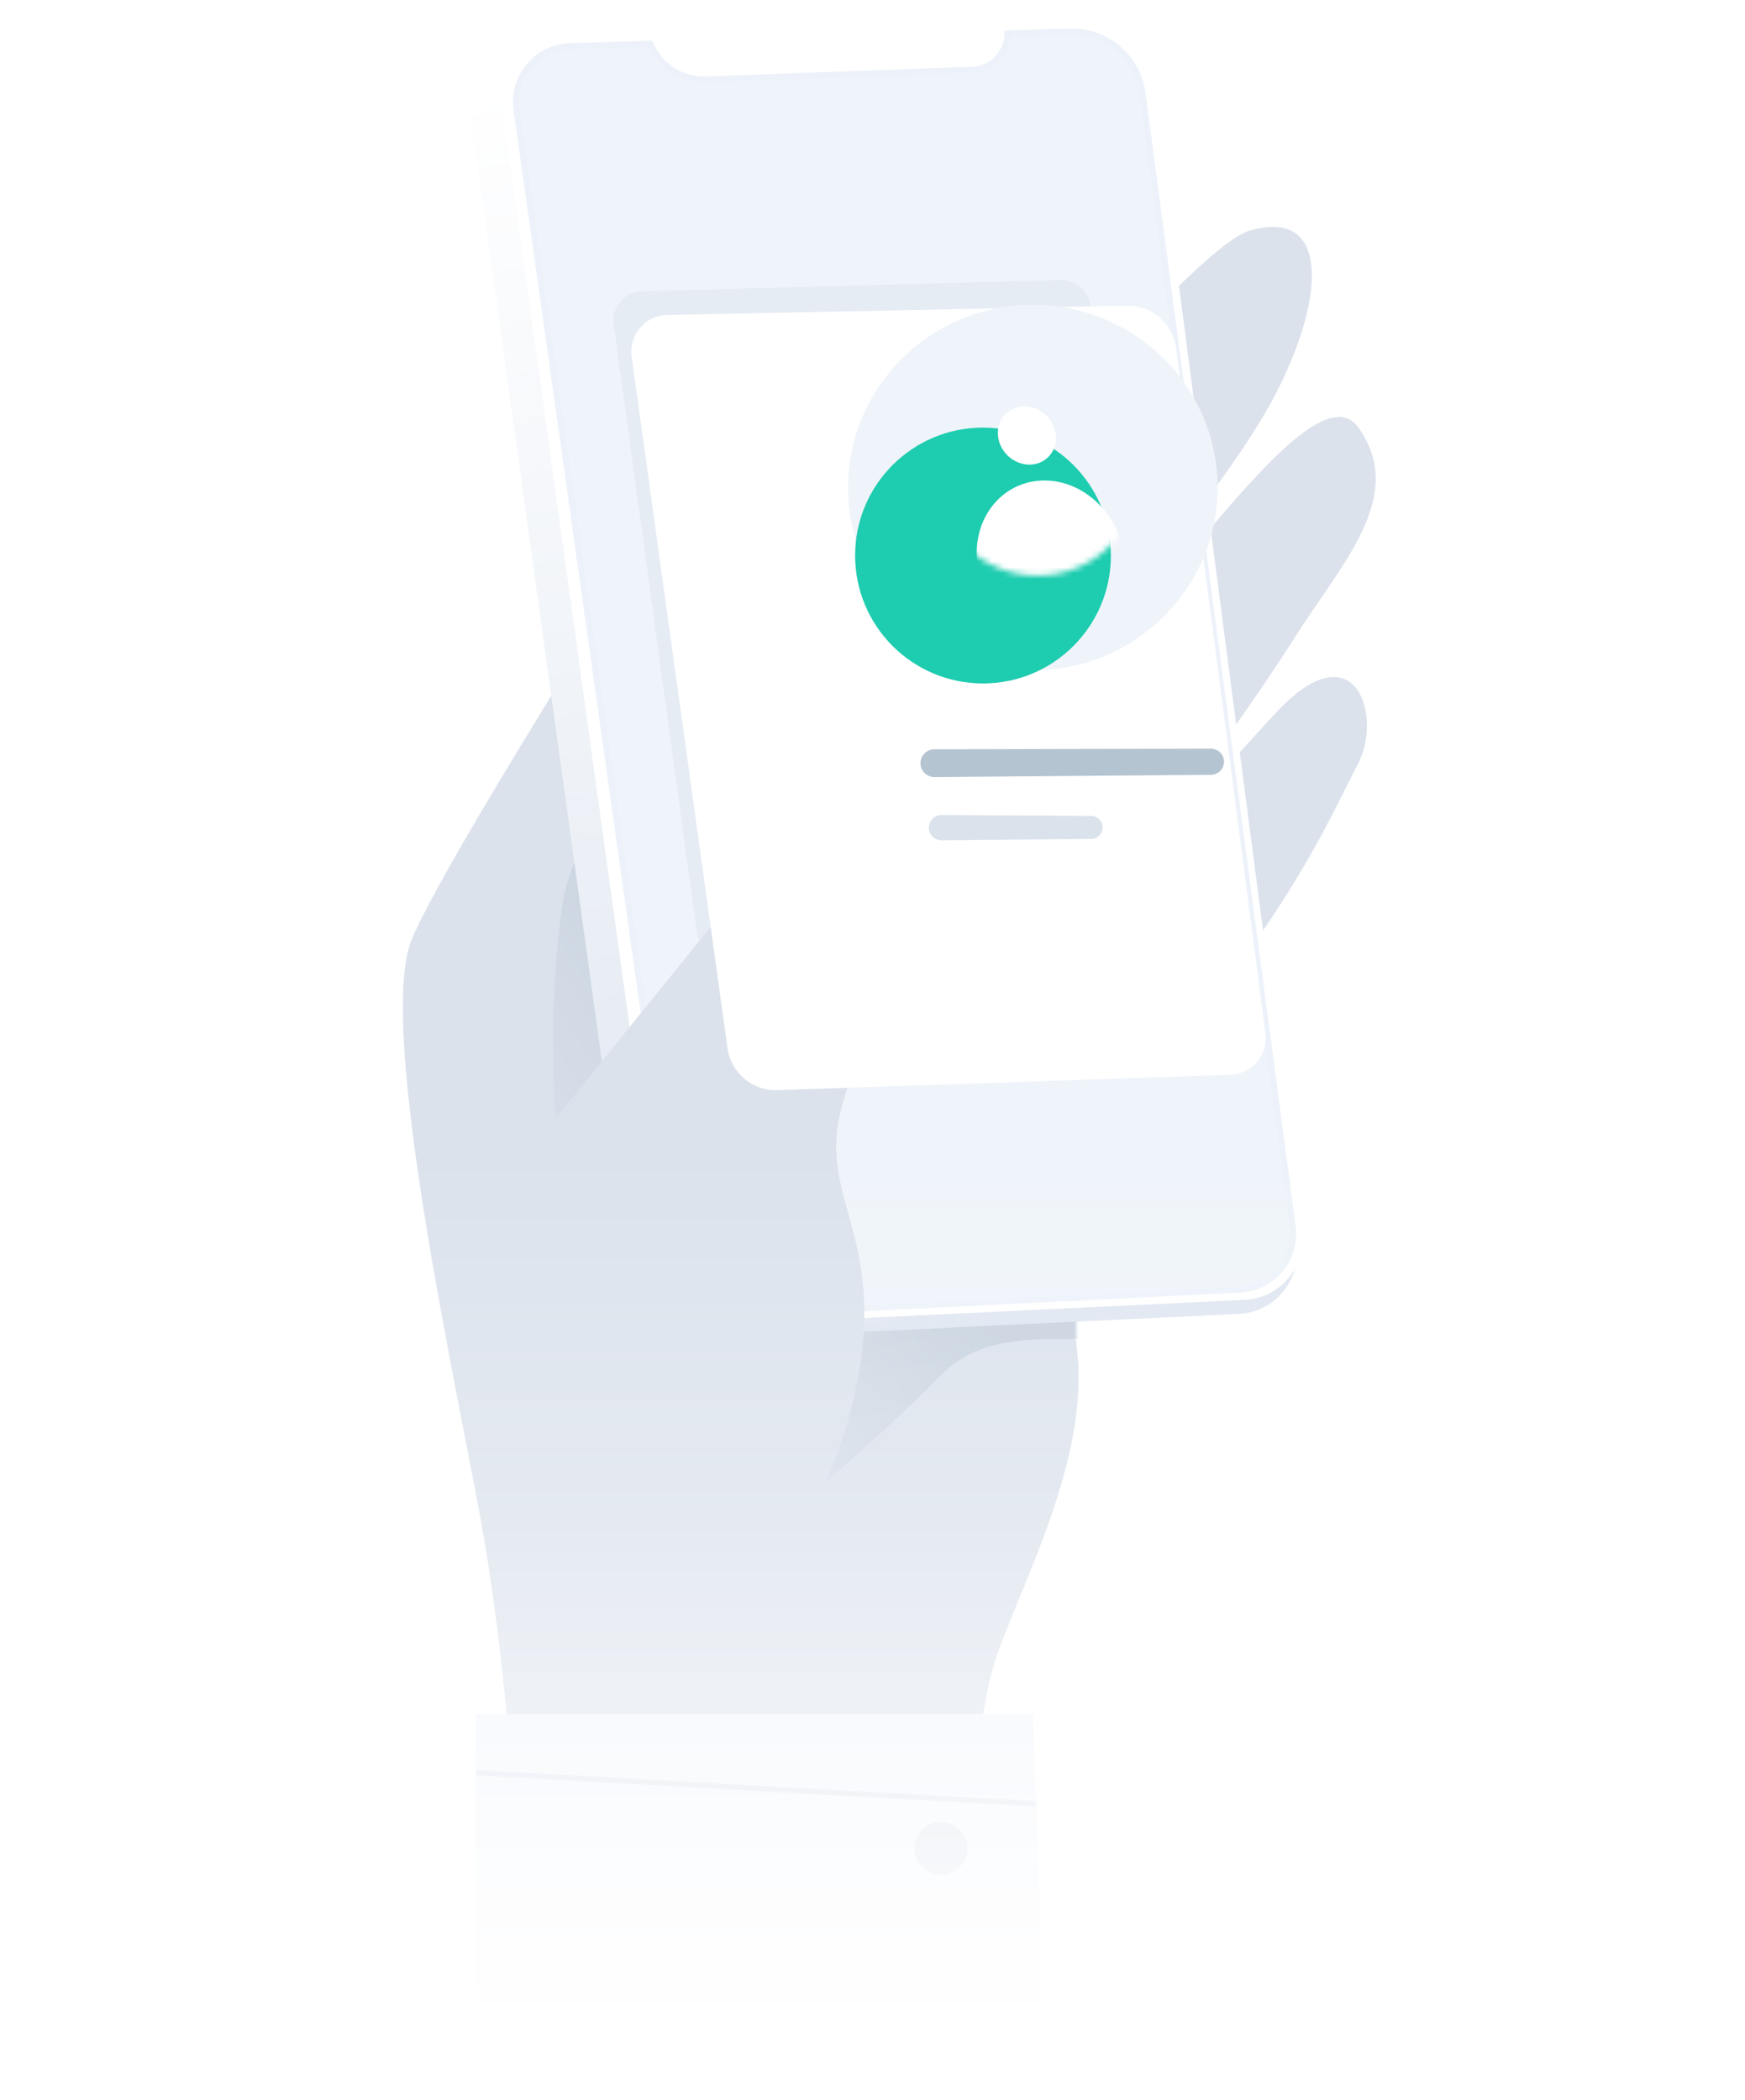 <svg width="300" height="361" viewBox="0 0 300 361" fill="none" xmlns="http://www.w3.org/2000/svg">
<mask id="mask0_7_11959" style="mask-type:alpha" maskUnits="userSpaceOnUse" x="0" y="0" width="300" height="346">
<path d="M0 10C0 4.477 4.477 0 10 0H300V346H10C4.477 346 0 341.523 0 336V10Z" fill="#1D2A8D"/>
</mask>
<g mask="url(#mask0_7_11959)">
<mask id="mask1_7_11959" style="mask-type:alpha" maskUnits="userSpaceOnUse" x="22" y="-23" width="257" height="409">
<rect x="22" y="-23" width="256.307" height="409" fill="url(#paint0_linear_7_11959)"/>
</mask>
<g mask="url(#mask1_7_11959)">
<path fill-rule="evenodd" clip-rule="evenodd" d="M109.491 96.061C109.491 96.061 76.837 147.326 70.851 161.287C64.866 175.247 77.368 233.063 82.338 259.531C87.308 285.999 88.708 316.025 88.708 316.025H168.365C168.365 316.025 166.534 297.396 171.878 283.179C177.222 268.961 187.409 249.211 185.098 231.377C182.787 213.542 204.221 178.209 214.782 163.329C225.342 148.45 229.444 139.095 233.56 131.095C237.676 123.094 233.041 107.756 219.311 122.556C205.58 137.357 190.027 155.866 190.027 155.866C190.027 155.866 214.095 123.11 222.313 110.022C230.53 96.934 241.977 85.409 233.56 73.521C225.142 61.634 196.332 110.022 172.075 131.835C209.42 83.846 216.949 74.463 222.313 61.16C227.677 47.857 227.082 36.022 214.782 39.666C202.482 43.309 142.801 118.358 142.801 118.358L109.491 96.061Z" fill="#DBE2EC"/>
<mask id="mask2_7_11959" style="mask-type:luminance" maskUnits="userSpaceOnUse" x="69" y="38" width="168" height="279">
<path fill-rule="evenodd" clip-rule="evenodd" d="M109.491 96.061C109.491 96.061 76.837 147.326 70.851 161.287C64.866 175.247 77.368 233.063 82.338 259.531C87.308 285.999 88.708 316.025 88.708 316.025H168.365C168.365 316.025 166.534 297.396 171.878 283.179C177.222 268.961 187.409 249.211 185.098 231.377C182.787 213.542 204.221 178.209 214.782 163.329C225.342 148.45 229.444 139.095 233.56 131.095C237.676 123.094 233.041 107.756 219.311 122.556C205.58 137.357 190.027 155.866 190.027 155.866C190.027 155.866 214.095 123.11 222.313 110.022C230.53 96.934 241.977 85.409 233.56 73.521C225.142 61.634 196.332 110.022 172.075 131.835C209.42 83.846 216.949 74.463 222.313 61.16C227.677 47.857 227.082 36.022 214.782 39.666C202.482 43.309 142.801 118.358 142.801 118.358L109.491 96.061Z" fill="white"/>
</mask>
<g mask="url(#mask2_7_11959)">
<path fill-rule="evenodd" clip-rule="evenodd" d="M134.036 261.636C134.036 261.636 151.44 246.952 161.757 236.396C172.075 225.84 188.395 233.063 198.281 228.122C208.167 223.182 134.036 101.914 134.036 101.914C134.036 101.914 100.112 134.675 96.775 154.961C95.688 161.571 93.556 182.296 96.775 204.913C99.994 227.53 134.036 261.636 134.036 261.636Z" fill="url(#paint1_linear_7_11959)"/>
</g>
<path fill-rule="evenodd" clip-rule="evenodd" d="M80.828 19.026C80.06 13.482 83.788 8.314 89.292 7.294L96.404 5.976H179.496C186.393 5.976 192.257 11.013 193.297 17.831L223.471 215.678L222.411 218.775C221.02 222.837 217.291 225.639 213.002 225.843L122.91 230.133C115.695 230.477 109.409 225.26 108.417 218.105L80.828 19.026Z" fill="url(#paint2_linear_7_11959)"/>
<path fill-rule="evenodd" clip-rule="evenodd" d="M86.294 18.075C85.438 11.898 90.138 6.346 96.371 6.171L184.118 3.711C191.277 3.511 197.427 8.76 198.353 15.862L223.872 211.616C224.664 217.686 220.102 223.137 213.988 223.428L128.144 227.516C120.929 227.859 114.643 222.642 113.652 215.487L86.294 18.075Z" fill="white"/>
<mask id="path-8-outside-1_7_11959" maskUnits="userSpaceOnUse" x="87.707" y="4.419" width="136" height="222" fill="black">
<rect fill="white" x="87.707" y="4.419" width="136" height="222"/>
<path fill-rule="evenodd" clip-rule="evenodd" d="M111.803 7.53L98.027 7.931C92.309 8.098 88.005 13.199 88.803 18.863L116.465 215.327C117.346 221.585 122.855 226.138 129.166 225.825L213.19 221.658C218.794 221.38 222.966 216.375 222.229 210.812L196.426 16.03C195.604 9.822 190.22 5.242 183.96 5.424L173.199 5.738C173.213 9.055 170.589 11.855 167.199 11.979L121.406 13.662C117.235 13.816 113.413 11.367 111.803 7.53Z"/>
</mask>
<path fill-rule="evenodd" clip-rule="evenodd" d="M111.803 7.53L98.027 7.931C92.309 8.098 88.005 13.199 88.803 18.863L116.465 215.327C117.346 221.585 122.855 226.138 129.166 225.825L213.19 221.658C218.794 221.38 222.966 216.375 222.229 210.812L196.426 16.03C195.604 9.822 190.22 5.242 183.96 5.424L173.199 5.738C173.213 9.055 170.589 11.855 167.199 11.979L121.406 13.662C117.235 13.816 113.413 11.367 111.803 7.53Z" fill="#EFF4FA"/>
<path d="M98.027 7.931L98.012 7.408L98.027 7.931ZM111.803 7.53L112.286 7.327L112.147 6.996L111.788 7.006L111.803 7.53ZM88.803 18.863L89.321 18.79L88.803 18.863ZM116.465 215.327L116.983 215.255L116.465 215.327ZM129.166 225.825L129.192 226.348L129.166 225.825ZM213.19 221.658L213.215 222.181H213.215L213.19 221.658ZM222.229 210.812L222.748 210.743L222.229 210.812ZM196.426 16.03L196.945 15.962L196.426 16.03ZM183.96 5.424L183.975 5.948L183.96 5.424ZM173.199 5.738L173.184 5.215L172.674 5.23L172.676 5.741L173.199 5.738ZM167.199 11.979L167.219 12.502L167.199 11.979ZM121.406 13.662L121.386 13.139L121.406 13.662ZM98.042 8.455L111.818 8.053L111.788 7.006L98.012 7.408L98.042 8.455ZM89.321 18.79C88.567 13.435 92.636 8.612 98.042 8.455L98.012 7.408C91.982 7.584 87.443 12.963 88.284 18.936L89.321 18.79ZM116.983 215.255L89.321 18.79L88.284 18.936L115.947 215.4L116.983 215.255ZM129.14 225.302C123.099 225.602 117.827 221.244 116.983 215.255L115.947 215.4C116.865 221.926 122.61 226.674 129.192 226.348L129.14 225.302ZM213.164 221.136L129.14 225.302L129.192 226.348L213.215 222.181L213.164 221.136ZM221.71 210.881C222.407 216.14 218.462 220.873 213.164 221.136L213.215 222.181C219.126 221.888 223.525 216.609 222.748 210.743L221.71 210.881ZM195.907 16.099L221.71 210.881L222.748 210.743L196.945 15.962L195.907 16.099ZM183.975 5.948C189.967 5.773 195.12 10.157 195.907 16.099L196.945 15.962C196.087 9.488 190.473 4.711 183.945 4.901L183.975 5.948ZM173.215 6.262L183.975 5.948L183.945 4.901L173.184 5.215L173.215 6.262ZM172.676 5.741C172.689 8.778 170.285 11.342 167.18 11.456L167.219 12.502C170.894 12.367 173.738 9.332 173.723 5.736L172.676 5.741ZM167.18 11.456L121.386 13.139L121.425 14.185L167.219 12.502L167.18 11.456ZM121.386 13.139C117.434 13.284 113.812 10.964 112.286 7.327L111.32 7.732C113.014 11.77 117.036 14.347 121.425 14.185L121.386 13.139Z" fill="#EDF2FA" mask="url(#path-8-outside-1_7_11959)"/>
<mask id="mask3_7_11959" style="mask-type:luminance" maskUnits="userSpaceOnUse" x="88" y="4" width="135" height="223">
<mask id="path-10-outside-2_7_11959" maskUnits="userSpaceOnUse" x="87.707" y="4.419" width="136" height="222" fill="black">
<rect fill="white" x="87.707" y="4.419" width="136" height="222"/>
<path fill-rule="evenodd" clip-rule="evenodd" d="M111.803 7.53L98.027 7.931C92.309 8.098 88.005 13.199 88.803 18.863L116.465 215.327C117.346 221.585 122.855 226.138 129.166 225.825L213.19 221.658C218.794 221.38 222.966 216.375 222.229 210.812L196.426 16.03C195.604 9.822 190.22 5.242 183.96 5.424L173.199 5.738C173.213 9.055 170.589 11.855 167.199 11.979L121.406 13.662C117.235 13.816 113.413 11.367 111.803 7.53Z"/>
</mask>
<path fill-rule="evenodd" clip-rule="evenodd" d="M111.803 7.53L98.027 7.931C92.309 8.098 88.005 13.199 88.803 18.863L116.465 215.327C117.346 221.585 122.855 226.138 129.166 225.825L213.19 221.658C218.794 221.38 222.966 216.375 222.229 210.812L196.426 16.03C195.604 9.822 190.22 5.242 183.96 5.424L173.199 5.738C173.213 9.055 170.589 11.855 167.199 11.979L121.406 13.662C117.235 13.816 113.413 11.367 111.803 7.53Z" fill="white"/>
<path d="M98.027 7.931L98.012 7.408L98.027 7.931ZM111.803 7.53L112.286 7.327L112.147 6.996L111.788 7.006L111.803 7.53ZM88.803 18.863L89.321 18.79L88.803 18.863ZM116.465 215.327L116.983 215.255L116.465 215.327ZM129.166 225.825L129.192 226.348L129.166 225.825ZM213.19 221.658L213.215 222.181H213.215L213.19 221.658ZM222.229 210.812L222.748 210.743L222.229 210.812ZM196.426 16.03L196.945 15.962L196.426 16.03ZM183.96 5.424L183.975 5.948L183.96 5.424ZM173.199 5.738L173.184 5.215L172.674 5.23L172.676 5.741L173.199 5.738ZM167.199 11.979L167.219 12.502L167.199 11.979ZM121.406 13.662L121.386 13.139L121.406 13.662ZM98.042 8.455L111.818 8.053L111.788 7.006L98.012 7.408L98.042 8.455ZM89.321 18.79C88.567 13.435 92.636 8.612 98.042 8.455L98.012 7.408C91.982 7.584 87.443 12.963 88.284 18.936L89.321 18.79ZM116.983 215.255L89.321 18.79L88.284 18.936L115.947 215.4L116.983 215.255ZM129.14 225.302C123.099 225.602 117.827 221.244 116.983 215.255L115.947 215.4C116.865 221.926 122.61 226.674 129.192 226.348L129.14 225.302ZM213.164 221.136L129.14 225.302L129.192 226.348L213.215 222.181L213.164 221.136ZM221.71 210.881C222.407 216.14 218.462 220.873 213.164 221.136L213.215 222.181C219.126 221.888 223.525 216.609 222.748 210.743L221.71 210.881ZM195.907 16.099L221.71 210.881L222.748 210.743L196.945 15.962L195.907 16.099ZM183.975 5.948C189.967 5.773 195.12 10.157 195.907 16.099L196.945 15.962C196.087 9.488 190.473 4.711 183.945 4.901L183.975 5.948ZM173.215 6.262L183.975 5.948L183.945 4.901L173.184 5.215L173.215 6.262ZM172.676 5.741C172.689 8.778 170.285 11.342 167.18 11.456L167.219 12.502C170.894 12.367 173.738 9.332 173.723 5.736L172.676 5.741ZM167.18 11.456L121.386 13.139L121.425 14.185L167.219 12.502L167.18 11.456ZM121.386 13.139C117.434 13.284 113.812 10.964 112.286 7.327L111.32 7.732C113.014 11.77 117.036 14.347 121.425 14.185L121.386 13.139Z" fill="white" mask="url(#path-10-outside-2_7_11959)"/>
</mask>
<g mask="url(#mask3_7_11959)">
<path opacity="0.2" fill-rule="evenodd" clip-rule="evenodd" d="M105.509 55.724C105.108 52.791 107.342 50.159 110.302 50.079L182.346 48.124C184.882 48.055 187.063 49.906 187.408 52.419L201.731 156.749C202.132 159.672 199.916 162.299 196.968 162.397L124.921 164.774C122.374 164.858 120.175 163.003 119.83 160.477L105.509 55.724Z" fill="#C3CFDE"/>
</g>
<path fill-rule="evenodd" clip-rule="evenodd" d="M93.459 194.791C93.459 194.791 115.11 168.042 122.167 159.332C129.223 150.623 139.427 128.7 144.759 126.082C150.092 123.464 162.68 130.16 159.686 144.824C156.692 159.488 148.963 175.247 144.759 190.08C140.556 204.913 151.047 211.243 148.056 233.449C145.066 255.655 131.224 274.465 131.224 274.465C131.224 274.465 102.255 260.741 93.459 242.184C84.662 223.626 93.459 194.791 93.459 194.791Z" fill="#DBE2EC"/>
<mask id="mask4_7_11959" style="mask-type:luminance" maskUnits="userSpaceOnUse" x="89" y="125" width="72" height="150">
<path fill-rule="evenodd" clip-rule="evenodd" d="M93.459 194.791C93.459 194.791 115.11 168.042 122.167 159.332C129.223 150.623 139.427 128.7 144.759 126.082C150.092 123.464 162.68 130.16 159.686 144.824C156.692 159.488 148.963 175.247 144.759 190.08C140.556 204.913 151.047 211.243 148.056 233.449C145.066 255.655 131.224 274.465 131.224 274.465C131.224 274.465 102.255 260.741 93.459 242.184C84.662 223.626 93.459 194.791 93.459 194.791Z" fill="white"/>
</mask>
<g mask="url(#mask4_7_11959)">
<path fill-rule="evenodd" clip-rule="evenodd" d="M113.139 50.382C112.623 46.656 115.474 43.315 119.235 43.239L198.255 41.643C202.526 41.556 206.178 44.698 206.73 48.934L222.087 166.729C222.566 170.404 219.776 173.693 216.072 173.82L138.196 176.476C133.908 176.623 130.203 173.505 129.614 169.255L113.139 50.382Z" fill="url(#paint3_linear_7_11959)"/>
</g>
<g filter="url(#filter0_d_7_11959)">
<path fill-rule="evenodd" clip-rule="evenodd" d="M123.136 40.384C122.62 36.658 125.471 33.317 129.232 33.241L208.252 31.645C212.523 31.559 216.175 34.701 216.727 38.937L232.084 156.731C232.563 160.406 229.773 163.696 226.069 163.822L148.193 166.479C143.905 166.625 140.2 163.507 139.611 159.257L123.136 40.384Z" fill="white"/>
</g>
<path fill-rule="evenodd" clip-rule="evenodd" d="M158.289 131.636C158.003 130.165 159.127 128.798 160.625 128.794L208.179 128.677C209.278 128.674 210.218 129.466 210.403 130.549C210.635 131.916 209.589 133.165 208.203 133.177L160.651 133.567C159.501 133.576 158.508 132.765 158.289 131.636Z" fill="#B5C4D1"/>
<path fill-rule="evenodd" clip-rule="evenodd" d="M159.722 142.657C159.473 141.32 160.504 140.086 161.864 140.094L187.587 140.245C188.536 140.251 189.348 140.929 189.522 141.861C189.748 143.072 188.825 144.194 187.593 144.204L161.87 144.427C160.82 144.436 159.914 143.69 159.722 142.657Z" fill="#DAE2EB"/>
<ellipse cx="177.564" cy="83.809" rx="31.767" ry="31.411" fill="#EFF4FA"/>
<g filter="url(#filter1_d_7_11959)">
<circle cx="178.087" cy="82.762" r="21.988" fill="#1ECCAF"/>
</g>
<path fill-rule="evenodd" clip-rule="evenodd" d="M175.886 69.869C178.622 69.736 181.137 71.864 181.504 74.622C181.87 77.379 179.95 79.722 177.214 79.855C174.478 79.988 171.962 77.86 171.596 75.103C171.229 72.345 173.15 70.002 175.886 69.869Z" fill="white"/>
<path fill-rule="evenodd" clip-rule="evenodd" d="M81.781 294.621H177.572L179.754 355.062C179.754 355.062 157.213 360.97 130.861 360.97C104.509 360.97 81.781 355.062 81.781 355.062V294.621Z" fill="url(#paint4_linear_7_11959)"/>
<mask id="mask5_7_11959" style="mask-type:luminance" maskUnits="userSpaceOnUse" x="81" y="294" width="99" height="67">
<path fill-rule="evenodd" clip-rule="evenodd" d="M81.781 294.621H177.572L179.754 355.062C179.754 355.062 157.213 360.97 130.861 360.97C104.509 360.97 81.781 355.062 81.781 355.062V294.621Z" fill="white"/>
</mask>
<g mask="url(#mask5_7_11959)">
<circle cx="161.757" cy="317.721" r="4.544" fill="#DBE2EC"/>
<path d="M81.781 304.694L179.754 310.148" stroke="#DBE2EC" stroke-width="0.909"/>
</g>
<mask id="mask6_7_11959" style="mask-type:alpha" maskUnits="userSpaceOnUse" x="160" y="63" width="37" height="36">
<circle cx="178.371" cy="81.225" r="17.723" fill="#D9D9D9"/>
</mask>
<g mask="url(#mask6_7_11959)">
<path fill-rule="evenodd" clip-rule="evenodd" d="M178.949 82.604C185.914 82.242 192.316 88.045 193.25 95.566C194.183 103.086 189.294 109.477 182.33 109.839C175.365 110.201 168.963 104.398 168.029 96.877C167.096 89.357 171.985 82.966 178.949 82.604Z" fill="white"/>
</g>
</g>
</g>
<defs>
<filter id="filter0_d_7_11959" x="76.722" y="20.737" width="172.684" height="198.463" filterUnits="userSpaceOnUse" color-interpolation-filters="sRGB">
<feFlood flood-opacity="0" result="BackgroundImageFix"/>
<feColorMatrix in="SourceAlpha" type="matrix" values="0 0 0 0 0 0 0 0 0 0 0 0 0 0 0 0 0 0 127 0" result="hardAlpha"/>
<feOffset dx="-14.542" dy="20.904"/>
<feGaussianBlur stdDeviation="15.906"/>
<feColorMatrix type="matrix" values="0 0 0 0 0.323 0 0 0 0 0.446 0 0 0 0 0.545 0 0 0 0.3 0"/>
<feBlend mode="normal" in2="BackgroundImageFix" result="effect1_dropShadow_7_11959"/>
<feBlend mode="normal" in="SourceGraphic" in2="effect1_dropShadow_7_11959" result="shape"/>
</filter>
<filter id="filter1_d_7_11959" x="129.742" y="56.23" width="78.513" height="78.513" filterUnits="userSpaceOnUse" color-interpolation-filters="sRGB">
<feFlood flood-opacity="0" result="BackgroundImageFix"/>
<feColorMatrix in="SourceAlpha" type="matrix" values="0 0 0 0 0 0 0 0 0 0 0 0 0 0 0 0 0 0 127 0" result="hardAlpha"/>
<feOffset dx="-9.089" dy="12.724"/>
<feGaussianBlur stdDeviation="8.634"/>
<feColorMatrix type="matrix" values="0 0 0 0 0.122 0 0 0 0 0.804 0 0 0 0 0.69 0 0 0 0.4 0"/>
<feBlend mode="normal" in2="BackgroundImageFix" result="effect1_dropShadow_7_11959"/>
<feBlend mode="normal" in="SourceGraphic" in2="effect1_dropShadow_7_11959" result="shape"/>
</filter>
<linearGradient id="paint0_linear_7_11959" x1="150.153" y1="197.406" x2="150.153" y2="352.826" gradientUnits="userSpaceOnUse">
<stop stop-color="white"/>
<stop offset="0.411" stop-color="white" stop-opacity="0.726"/>
<stop offset="1" stop-color="white" stop-opacity="0"/>
</linearGradient>
<linearGradient id="paint1_linear_7_11959" x1="135.388" y1="174.112" x2="86.843" y2="205.52" gradientUnits="userSpaceOnUse">
<stop stop-color="#C6D1DD"/>
<stop offset="1" stop-color="#DBE2EC"/>
</linearGradient>
<linearGradient id="paint2_linear_7_11959" x1="63.373" y1="18.525" x2="101.865" y2="239.384" gradientUnits="userSpaceOnUse">
<stop stop-color="white"/>
<stop offset="1" stop-color="#DFE6F0"/>
</linearGradient>
<linearGradient id="paint3_linear_7_11959" x1="138.103" y1="96.21" x2="76.834" y2="170.609" gradientUnits="userSpaceOnUse">
<stop stop-color="#C6D1DD"/>
<stop offset="1" stop-color="#DBE2EC"/>
</linearGradient>
<linearGradient id="paint4_linear_7_11959" x1="84" y1="294.621" x2="84" y2="357.965" gradientUnits="userSpaceOnUse">
<stop stop-color="#EFF4FA"/>
<stop offset="0.726" stop-color="#F6F7FC"/>
<stop offset="1" stop-color="#F6F7FC" stop-opacity="0.01"/>
</linearGradient>
</defs>
</svg>
